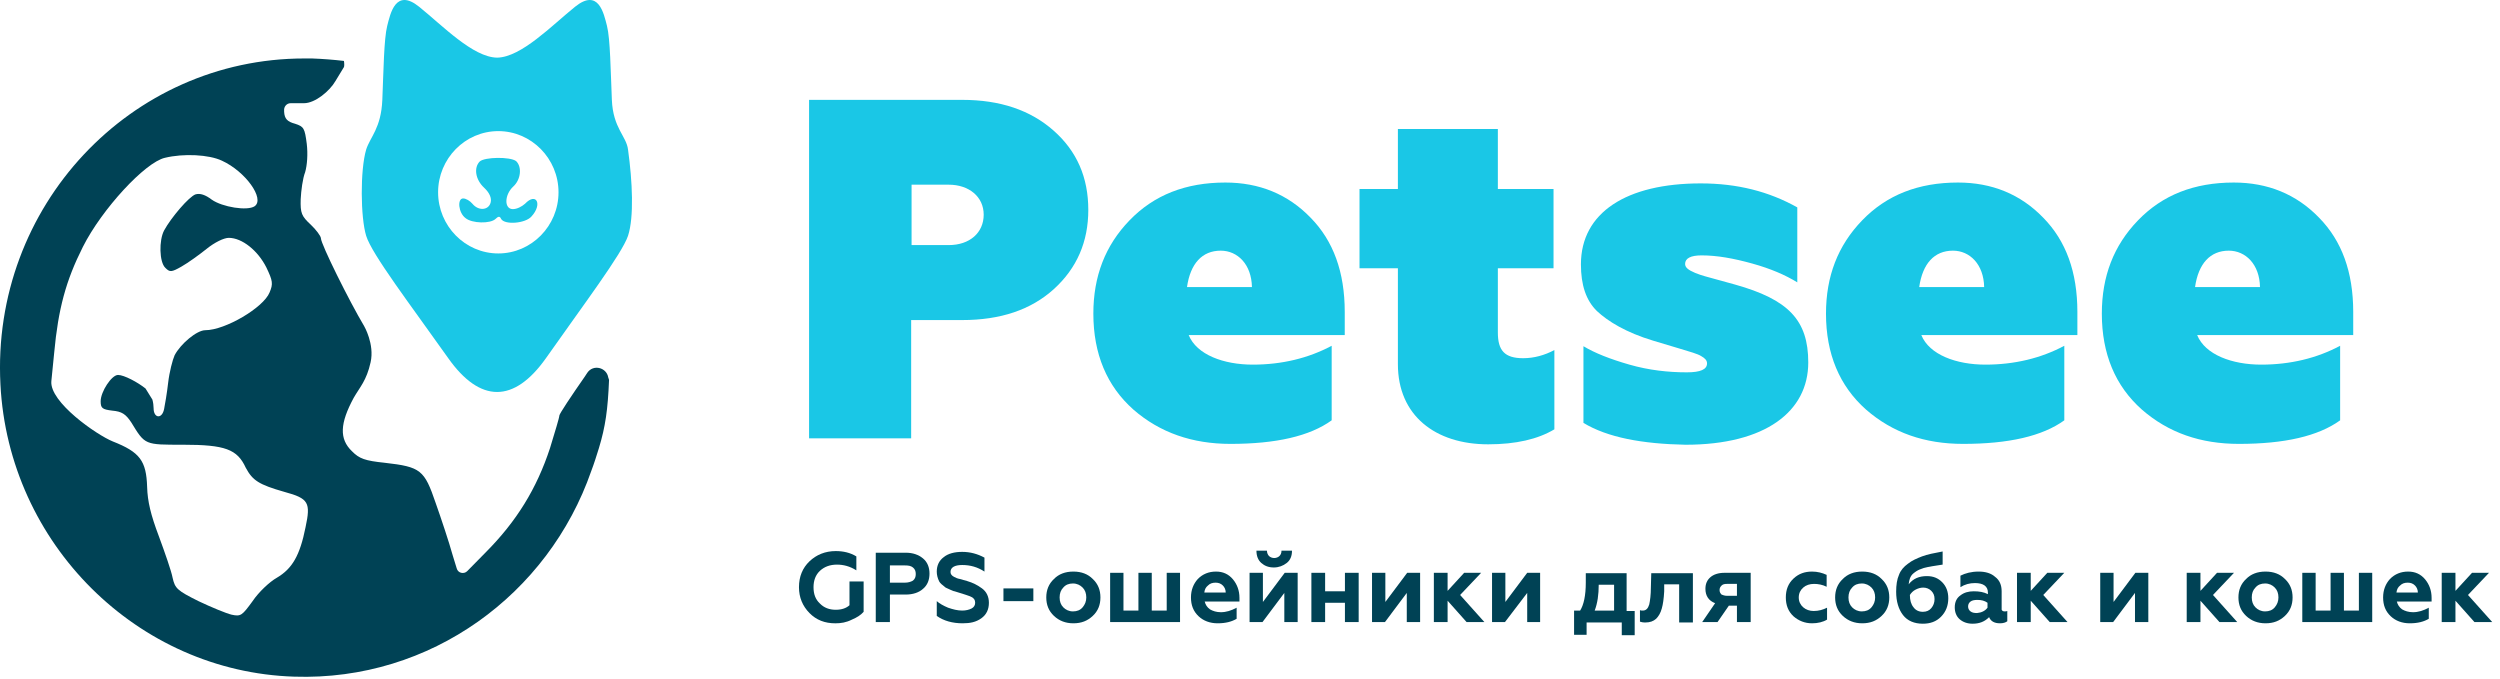 <?xml version="1.0" encoding="UTF-8"?> <svg xmlns="http://www.w3.org/2000/svg" width="184" height="50" viewBox="0 0 184 50" fill="none"> <path d="M44.766 27.777C44.647 27.052 43.666 26.78 43.219 27.445L43.041 27.717C42.03 29.167 41.167 30.466 41.167 30.587C41.167 30.738 40.84 31.796 40.483 32.974C39.502 35.965 38.014 38.382 35.724 40.678L34.386 42.037C34.148 42.279 33.702 42.188 33.612 41.826L33.315 40.859C33.047 39.892 32.482 38.2 32.066 37.022C31.233 34.575 30.965 34.364 28.318 34.061C26.861 33.91 26.444 33.759 25.909 33.215C24.957 32.309 25.017 31.161 26.028 29.288C26.474 28.503 26.98 28.019 27.277 26.66C27.575 25.33 26.801 24.001 26.801 24.001C25.701 22.158 23.619 17.959 23.619 17.536C23.619 17.385 23.262 16.901 22.875 16.539C22.191 15.904 22.102 15.693 22.131 14.666C22.161 14.031 22.28 13.125 22.459 12.672C22.607 12.158 22.667 11.342 22.578 10.587C22.429 9.439 22.369 9.318 21.715 9.107C21.15 8.956 20.942 8.744 20.912 8.23V8.14C20.882 7.868 21.09 7.596 21.388 7.596H22.369C23.202 7.596 24.273 6.69 24.689 5.965C24.927 5.572 25.165 5.179 25.314 4.937C25.344 4.877 25.344 4.666 25.314 4.484C24.541 4.394 23.767 4.333 22.964 4.303C22.786 4.303 22.607 4.303 22.399 4.303C9.61 4.303 -0.652 15.179 0.032 28.291C0.627 40.013 10.115 49.439 21.656 49.802C31.709 50.134 40.364 43.729 43.517 34.666C43.725 34.122 43.904 33.548 44.082 32.974C44.558 31.403 44.736 30.164 44.826 27.959C44.796 27.898 44.796 27.838 44.766 27.777ZM20.942 36.206C22.726 36.69 22.875 36.992 22.488 38.805C22.072 40.889 21.507 41.856 20.377 42.521C19.841 42.823 19.038 43.578 18.592 44.243C17.819 45.3 17.73 45.391 17.045 45.24C16.659 45.149 15.558 44.696 14.607 44.243C13.03 43.457 12.881 43.306 12.703 42.521C12.614 42.037 12.138 40.678 11.692 39.469C11.097 37.898 10.859 36.901 10.829 35.844C10.77 33.91 10.294 33.276 8.301 32.49C7.111 32.007 3.631 29.59 3.78 28.049L3.988 25.965C4.286 22.732 4.851 20.648 6.1 18.17C7.498 15.391 10.68 11.947 12.138 11.614C13.506 11.282 15.38 11.373 16.332 11.826C18.057 12.611 19.514 14.635 18.741 15.179C18.205 15.542 16.361 15.24 15.588 14.696C15.112 14.333 14.726 14.212 14.398 14.303C13.922 14.454 12.584 16.025 12.078 16.962C11.692 17.687 11.721 19.288 12.168 19.711C12.495 20.043 12.614 20.043 13.357 19.62C13.833 19.348 14.636 18.774 15.201 18.321C15.796 17.838 16.48 17.506 16.837 17.506C17.819 17.506 18.979 18.442 19.603 19.681C20.079 20.678 20.109 20.889 19.841 21.524C19.395 22.641 16.57 24.303 15.112 24.303C14.488 24.303 13.298 25.3 12.852 26.146C12.703 26.478 12.465 27.385 12.376 28.17C12.287 28.956 12.138 29.802 12.078 30.104C11.93 30.859 11.305 30.799 11.305 30.043C11.305 29.862 11.275 29.62 11.216 29.409C11.037 29.137 10.889 28.865 10.71 28.593C10.145 28.14 9.134 27.596 8.688 27.596C8.212 27.596 7.409 28.835 7.409 29.53C7.409 30.043 7.528 30.134 8.271 30.224C8.955 30.285 9.253 30.466 9.669 31.101C10.68 32.762 10.651 32.732 13.476 32.732C16.57 32.732 17.462 33.064 18.087 34.424C18.592 35.361 19.038 35.663 20.942 36.206Z" fill="#004255"></path> <path d="M46.223 11.01C46.104 10.013 45.122 9.439 45.033 7.354C44.944 5.27 44.914 2.853 44.676 1.916C44.438 0.98 44.052 -0.893 42.327 0.496C40.601 1.886 38.371 4.212 36.586 4.243C34.801 4.212 32.571 1.886 30.846 0.496C29.12 -0.893 28.734 0.98 28.496 1.916C28.258 2.853 28.228 5.239 28.139 7.354C28.05 9.439 27.247 10.073 26.949 11.01C26.503 12.521 26.533 15.995 26.949 17.354C27.366 18.714 30.251 22.49 32.987 26.357C35.337 29.681 37.835 29.681 40.185 26.357C42.921 22.46 45.777 18.684 46.223 17.354C46.669 15.995 46.55 13.366 46.223 11.01ZM36.675 18.654C34.236 18.654 32.244 16.629 32.244 14.152C32.244 11.675 34.236 9.65 36.675 9.65C39.114 9.65 41.107 11.675 41.107 14.152C41.107 16.629 39.114 18.654 36.675 18.654Z" fill="#1AC7E6"></path> <path d="M35.308 11.886C34.861 12.339 34.98 13.215 35.635 13.82C36.022 14.182 36.2 14.575 36.111 14.907C35.962 15.481 35.218 15.542 34.772 14.998C34.594 14.786 34.296 14.605 34.088 14.605C33.642 14.605 33.731 15.662 34.267 16.055C34.742 16.448 36.081 16.478 36.468 16.116C36.676 15.904 36.795 15.904 36.884 16.116C37.152 16.569 38.669 16.448 39.115 15.934C39.948 15.028 39.472 14.122 38.639 14.998C38.401 15.209 38.044 15.391 37.747 15.391C37.092 15.391 37.122 14.333 37.776 13.729C38.341 13.215 38.431 12.279 37.984 11.856C37.538 11.524 35.664 11.554 35.308 11.886Z" fill="#1AC7E6"></path> <path d="M59.548 7.35H70.817C73.611 7.35 75.846 8.106 77.553 9.62C79.261 11.133 80.099 13.057 80.099 15.453C80.099 17.787 79.261 19.742 77.553 21.287C75.877 22.8 73.642 23.557 70.817 23.557H67.061V32.26H59.548V7.35ZM67.092 18.039H69.824C71.376 18.039 72.4 17.125 72.4 15.8C72.4 14.476 71.314 13.593 69.824 13.593H67.092V18.039Z" fill="#1AC7E6"></path> <path d="M83.42 30.147C81.465 28.413 80.471 26.048 80.471 23.084C80.471 20.341 81.34 18.07 83.141 16.21C84.941 14.35 87.27 13.435 90.188 13.435C92.671 13.435 94.782 14.287 96.459 16.021C98.135 17.724 98.973 20.026 98.973 22.958V24.661H87.487C88.077 26.111 90.064 26.837 92.206 26.837C94.347 26.837 96.303 26.363 98.011 25.449V30.936C96.396 32.102 93.913 32.67 90.56 32.67C87.766 32.67 85.376 31.85 83.42 30.147ZM92.143 21.129C92.112 19.458 91.088 18.449 89.846 18.449C88.48 18.449 87.611 19.395 87.363 21.129H92.143Z" fill="#1AC7E6"></path> <path d="M102.885 19.742H100.06V13.908H102.885V9.494H110.242V13.908H114.34V19.742H110.242V24.472C110.242 25.796 110.739 26.364 112.105 26.364C112.912 26.364 113.688 26.143 114.402 25.765V31.598C113.191 32.323 111.577 32.702 109.528 32.702C105.648 32.702 102.885 30.589 102.885 26.805V19.742Z" fill="#1AC7E6"></path> <path d="M116.542 31.125V25.481C117.38 25.985 118.498 26.427 119.926 26.837C121.354 27.246 122.782 27.404 124.148 27.404C125.172 27.404 125.638 27.183 125.638 26.742C125.638 26.521 125.483 26.363 125.203 26.206C124.955 26.048 124.396 25.89 123.558 25.638L121.664 25.071C119.678 24.472 118.343 23.652 117.536 22.895C116.728 22.107 116.356 20.971 116.356 19.458C116.356 15.643 119.709 13.498 125.172 13.498C127.873 13.498 130.201 14.098 132.281 15.264V20.782C131.412 20.246 130.325 19.773 128.96 19.395C127.594 19.017 126.383 18.796 125.234 18.796C124.427 18.796 124.024 19.017 124.024 19.427C124.024 19.679 124.241 19.868 124.769 20.089C125.017 20.183 125.265 20.278 125.514 20.341L127.687 20.94C131.629 22.044 133.088 23.557 133.088 26.679C133.088 30.273 129.953 32.733 124.055 32.733C120.857 32.67 118.312 32.197 116.542 31.125Z" fill="#1AC7E6"></path> <path d="M137.342 30.147C135.386 28.413 134.393 26.048 134.393 23.084C134.393 20.341 135.262 18.07 137.063 16.21C138.863 14.35 141.192 13.435 144.11 13.435C146.593 13.435 148.704 14.287 150.38 16.021C152.057 17.724 152.895 20.026 152.895 22.958V24.661H141.409C141.999 26.111 143.985 26.837 146.127 26.837C148.269 26.837 150.225 26.363 151.933 25.449V30.936C150.318 32.102 147.835 32.67 144.482 32.67C141.657 32.67 139.298 31.85 137.342 30.147ZM146.034 21.129C146.003 19.458 144.979 18.449 143.737 18.449C142.371 18.449 141.502 19.395 141.254 21.129H146.034Z" fill="#1AC7E6"></path> <path d="M157.644 30.147C155.688 28.413 154.695 26.048 154.695 23.084C154.695 20.341 155.564 18.07 157.365 16.21C159.165 14.35 161.493 13.435 164.411 13.435C166.895 13.435 169.006 14.287 170.682 16.021C172.358 17.724 173.197 20.026 173.197 22.958V24.661H161.711C162.3 26.111 164.287 26.837 166.429 26.837C168.571 26.837 170.527 26.363 172.234 25.449V30.936C170.62 32.102 168.137 32.67 164.784 32.67C161.959 32.67 159.6 31.85 157.644 30.147ZM166.336 21.129C166.305 19.458 165.281 18.449 164.039 18.449C162.673 18.449 161.804 19.395 161.555 21.129H166.336Z" fill="#1AC7E6"></path> <path d="M61.481 45.876C60.708 45.876 60.083 45.634 59.577 45.12C59.072 44.607 58.804 43.972 58.804 43.217C58.804 42.432 59.072 41.797 59.577 41.314C60.083 40.831 60.737 40.559 61.511 40.559C62.076 40.559 62.581 40.679 63.028 40.951V41.978C62.552 41.676 62.076 41.556 61.6 41.556C61.094 41.556 60.678 41.707 60.351 42.009C60.023 42.311 59.875 42.734 59.875 43.217C59.875 43.731 60.023 44.124 60.351 44.426C60.648 44.728 61.035 44.879 61.511 44.879C61.957 44.879 62.284 44.758 62.522 44.547V42.794H63.563V45.03C63.355 45.272 63.057 45.453 62.7 45.604C62.284 45.815 61.897 45.876 61.481 45.876Z" fill="#004255"></path> <path d="M65.497 45.784H64.456V40.679H66.657C67.192 40.679 67.608 40.83 67.936 41.102C68.263 41.373 68.411 41.766 68.411 42.219C68.411 42.673 68.263 43.065 67.936 43.337C67.638 43.609 67.192 43.76 66.657 43.76H65.497V45.784ZM65.497 41.615V42.884H66.597C66.835 42.884 67.043 42.824 67.192 42.733C67.341 42.612 67.4 42.461 67.4 42.25C67.4 42.038 67.341 41.887 67.192 41.766C67.043 41.645 66.865 41.615 66.597 41.615H65.497Z" fill="#004255"></path> <path d="M70.85 45.875C70.106 45.875 69.452 45.694 68.946 45.331V44.244C69.154 44.425 69.422 44.576 69.779 44.727C70.136 44.848 70.463 44.938 70.82 44.938C71.088 44.938 71.326 44.878 71.504 44.787C71.682 44.697 71.772 44.546 71.772 44.364C71.772 44.153 71.682 44.032 71.504 43.941C71.445 43.911 71.326 43.851 71.207 43.821L71.028 43.76L70.641 43.639L70.255 43.519C70.195 43.519 70.076 43.458 69.928 43.398C69.779 43.337 69.66 43.277 69.6 43.247C69.362 43.065 69.184 42.914 69.124 42.793C69.005 42.552 68.946 42.31 68.946 42.068C68.946 41.615 69.124 41.253 69.452 41.011C69.779 40.739 70.255 40.618 70.82 40.618C71.415 40.618 71.95 40.769 72.456 41.041V42.068C71.95 41.736 71.415 41.585 70.82 41.585C70.255 41.585 69.957 41.766 69.957 42.099C69.957 42.25 70.046 42.37 70.225 42.461C70.344 42.522 70.463 42.582 70.641 42.612C70.879 42.673 71.058 42.733 71.177 42.763C71.593 42.884 71.95 43.065 72.277 43.307C72.605 43.549 72.783 43.911 72.783 44.364C72.783 44.848 72.605 45.24 72.218 45.512C71.831 45.784 71.415 45.875 70.85 45.875Z" fill="#004255"></path> <path d="M76.055 44.244H73.854V43.307H76.055V44.244Z" fill="#004255"></path> <path d="M77.006 43.972C77.006 43.428 77.185 42.975 77.572 42.612C77.928 42.25 78.404 42.068 78.999 42.068C79.594 42.068 80.07 42.25 80.427 42.612C80.814 42.975 80.992 43.428 80.992 43.972C80.992 44.516 80.814 44.969 80.427 45.331C80.04 45.694 79.594 45.875 78.999 45.875C78.434 45.875 77.958 45.694 77.572 45.331C77.185 44.969 77.006 44.516 77.006 43.972ZM77.988 43.972C77.988 44.274 78.077 44.516 78.256 44.697C78.434 44.878 78.672 44.999 78.969 44.999C79.267 44.999 79.505 44.908 79.683 44.697C79.862 44.485 79.951 44.244 79.951 43.972C79.951 43.67 79.862 43.428 79.683 43.247C79.505 43.065 79.267 42.944 78.969 42.944C78.672 42.944 78.434 43.035 78.256 43.247C78.077 43.428 77.988 43.67 77.988 43.972Z" fill="#004255"></path> <path d="M86.881 45.784H81.706V42.159H82.687V44.938H83.788V42.159H84.769V44.938H85.87V42.159H86.851V45.784H86.881Z" fill="#004255"></path> <path d="M89.618 45.875C89.053 45.875 88.577 45.694 88.22 45.361C87.834 44.999 87.655 44.546 87.655 43.972C87.655 43.428 87.834 42.975 88.161 42.612C88.518 42.25 88.964 42.068 89.499 42.068C90.005 42.068 90.421 42.25 90.748 42.642C91.046 43.005 91.224 43.458 91.224 44.002V44.274H88.666C88.726 44.516 88.845 44.697 89.053 44.848C89.261 44.969 89.529 45.059 89.856 45.059C90.243 45.059 90.629 44.938 91.016 44.727V45.543C90.659 45.754 90.213 45.875 89.618 45.875ZM88.637 43.609H90.213C90.213 43.398 90.124 43.216 90.005 43.096C89.856 42.944 89.678 42.884 89.469 42.884C89.231 42.884 89.053 42.944 88.904 43.096C88.755 43.216 88.666 43.367 88.637 43.609Z" fill="#004255"></path> <path d="M92.92 45.784H91.968V42.159H92.95V44.304L94.556 42.159H95.508V45.784H94.526V43.639L92.92 45.784ZM93.753 41.766C93.366 41.766 93.069 41.645 92.831 41.434C92.593 41.222 92.474 40.92 92.474 40.528H93.247C93.247 40.679 93.307 40.83 93.396 40.92C93.485 41.011 93.634 41.071 93.783 41.071C93.931 41.071 94.08 41.011 94.169 40.92C94.258 40.83 94.318 40.709 94.318 40.528H95.091C95.091 40.92 94.972 41.222 94.705 41.434C94.437 41.645 94.11 41.766 93.753 41.766Z" fill="#004255"></path> <path d="M97.529 45.784H96.518V42.159H97.529V43.519H98.987V42.159H99.998V45.784H98.987V44.364H97.529V45.784Z" fill="#004255"></path> <path d="M101.933 45.784H100.981V42.159H101.962V44.304L103.569 42.159H104.52V45.784H103.539V43.639L101.933 45.784Z" fill="#004255"></path> <path d="M106.543 45.784H105.532V42.159H106.543V43.488L107.762 42.159H109.012L107.465 43.79L109.25 45.784H107.941L106.543 44.213V45.784V45.784Z" fill="#004255"></path> <path d="M110.766 45.784H109.814V42.159H110.795V44.304L112.402 42.159H113.353V45.784H112.402V43.639L110.766 45.784Z" fill="#004255"></path> <path d="M116.833 46.721H115.852V44.938H116.298C116.566 44.516 116.714 43.821 116.714 42.884V42.189H119.719V44.969H120.313V46.751H119.362V45.815H116.774V46.721H116.833ZM117.369 44.938H118.797V43.035H117.666C117.666 43.76 117.577 44.395 117.369 44.938Z" fill="#004255"></path> <path d="M123.586 43.005H122.485V43.519C122.456 44.062 122.396 44.485 122.307 44.787C122.218 45.12 122.069 45.361 121.89 45.543C121.682 45.724 121.444 45.815 121.087 45.815C120.909 45.815 120.79 45.784 120.701 45.754V44.908C120.76 44.938 120.82 44.938 120.909 44.938C121.147 44.938 121.296 44.787 121.385 44.485C121.444 44.213 121.504 43.79 121.504 43.247L121.533 42.189H124.597V45.815H123.586V43.005Z" fill="#004255"></path> <path d="M126.411 45.784H125.281L126.233 44.395C125.757 44.213 125.519 43.851 125.519 43.337C125.519 42.975 125.638 42.703 125.876 42.491C126.114 42.28 126.47 42.159 126.917 42.159H128.85V45.784H127.839V44.576H127.244L126.411 45.784ZM127.095 43.851H127.839V42.975H127.095C126.917 42.975 126.798 43.005 126.708 43.096C126.619 43.186 126.56 43.277 126.56 43.428C126.56 43.579 126.619 43.669 126.708 43.76C126.798 43.79 126.917 43.851 127.095 43.851Z" fill="#004255"></path> <path d="M133.37 45.875C132.835 45.875 132.389 45.694 132.002 45.361C131.615 44.999 131.437 44.546 131.437 43.972C131.437 43.398 131.615 42.944 132.002 42.582C132.389 42.219 132.835 42.068 133.37 42.068C133.757 42.068 134.114 42.159 134.441 42.31V43.186C134.143 43.035 133.816 42.975 133.519 42.975C133.192 42.975 132.924 43.065 132.716 43.247C132.508 43.428 132.389 43.67 132.389 43.972C132.389 44.274 132.508 44.516 132.716 44.697C132.924 44.878 133.192 44.969 133.489 44.969C133.846 44.969 134.173 44.878 134.471 44.727V45.603C134.173 45.784 133.786 45.875 133.37 45.875Z" fill="#004255"></path> <path d="M135.066 43.972C135.066 43.428 135.244 42.975 135.631 42.612C135.988 42.25 136.464 42.068 137.059 42.068C137.654 42.068 138.129 42.25 138.486 42.612C138.873 42.975 139.051 43.428 139.051 43.972C139.051 44.516 138.873 44.969 138.486 45.331C138.1 45.694 137.654 45.875 137.059 45.875C136.494 45.875 136.018 45.694 135.631 45.331C135.244 44.969 135.066 44.516 135.066 43.972ZM136.047 43.972C136.047 44.274 136.137 44.516 136.315 44.697C136.494 44.878 136.732 44.999 137.029 44.999C137.326 44.999 137.564 44.908 137.743 44.697C137.921 44.485 138.01 44.244 138.01 43.972C138.01 43.67 137.921 43.428 137.743 43.247C137.564 43.065 137.326 42.944 137.029 42.944C136.732 42.944 136.494 43.035 136.315 43.247C136.137 43.428 136.047 43.67 136.047 43.972Z" fill="#004255"></path> <path d="M141.818 42.401C142.294 42.401 142.65 42.552 142.948 42.854C143.245 43.156 143.394 43.549 143.394 44.032C143.394 44.576 143.216 45.029 142.859 45.392C142.502 45.754 142.056 45.905 141.52 45.905C140.896 45.905 140.39 45.694 140.063 45.271C139.736 44.848 139.557 44.274 139.557 43.549C139.557 43.065 139.617 42.642 139.765 42.31C139.884 41.978 140.122 41.706 140.42 41.494C140.717 41.253 141.074 41.102 141.461 40.951C141.847 40.8 142.353 40.709 142.978 40.588V41.555L142.591 41.615L142.204 41.676C142.115 41.706 141.996 41.706 141.877 41.736C141.699 41.766 141.49 41.827 141.282 41.917C141.134 41.978 140.985 42.068 140.806 42.219C140.598 42.401 140.509 42.673 140.479 43.005C140.806 42.582 141.253 42.401 141.818 42.401ZM141.52 45.029C141.788 45.029 141.996 44.938 142.145 44.757C142.294 44.576 142.383 44.364 142.383 44.093C142.383 43.821 142.294 43.639 142.145 43.488C141.996 43.337 141.788 43.247 141.55 43.247C141.342 43.247 141.163 43.307 140.985 43.398C140.806 43.488 140.658 43.639 140.568 43.79C140.568 44.183 140.658 44.485 140.836 44.697C140.985 44.908 141.223 45.029 141.52 45.029Z" fill="#004255"></path> <path d="M147.529 44.999C147.618 44.999 147.678 44.999 147.737 44.969V45.724C147.618 45.815 147.44 45.875 147.202 45.875C146.785 45.875 146.518 45.724 146.399 45.422C146.071 45.754 145.685 45.905 145.179 45.905C144.793 45.905 144.465 45.784 144.227 45.573C143.989 45.361 143.87 45.059 143.87 44.697C143.87 44.304 144.019 44.002 144.287 43.821C144.555 43.609 144.882 43.519 145.268 43.519C145.685 43.519 146.012 43.579 146.309 43.73V43.609C146.309 43.156 145.982 42.914 145.358 42.914C144.971 42.914 144.614 43.005 144.287 43.216V42.37C144.644 42.189 145.09 42.068 145.625 42.068C146.131 42.068 146.547 42.189 146.845 42.461C147.172 42.703 147.321 43.065 147.321 43.519V44.757C147.291 44.908 147.38 44.999 147.529 44.999ZM146.28 44.727V44.364C146.071 44.213 145.834 44.153 145.536 44.153C145.328 44.153 145.149 44.183 145.03 44.274C144.912 44.364 144.852 44.485 144.852 44.636C144.852 44.787 144.912 44.908 145.03 44.999C145.149 45.09 145.298 45.12 145.506 45.12C145.834 45.09 146.101 44.969 146.28 44.727Z" fill="#004255"></path> <path d="M149.462 45.784H148.451V42.159H149.462V43.488L150.681 42.159H151.931L150.384 43.79L152.169 45.784H150.86L149.462 44.213V45.784Z" fill="#004255"></path> <path d="M155.528 45.784H154.577V42.159H155.558V44.304L157.164 42.159H158.116V45.784H157.135V43.639L155.528 45.784Z" fill="#004255"></path> <path d="M161.953 45.784H160.942V42.159H161.953V43.488L163.173 42.159H164.422L162.875 43.79L164.66 45.784H163.351L161.953 44.213V45.784Z" fill="#004255"></path> <path d="M164.749 43.972C164.749 43.428 164.927 42.975 165.314 42.612C165.671 42.25 166.146 42.068 166.741 42.068C167.336 42.068 167.812 42.25 168.169 42.612C168.556 42.975 168.734 43.428 168.734 43.972C168.734 44.516 168.556 44.969 168.169 45.331C167.782 45.694 167.336 45.875 166.741 45.875C166.176 45.875 165.7 45.694 165.314 45.331C164.927 44.969 164.749 44.516 164.749 43.972ZM165.73 43.972C165.73 44.274 165.819 44.516 165.998 44.697C166.176 44.878 166.414 44.999 166.712 44.999C167.009 44.999 167.247 44.908 167.425 44.697C167.604 44.485 167.693 44.244 167.693 43.972C167.693 43.67 167.604 43.428 167.425 43.247C167.247 43.065 167.009 42.944 166.712 42.944C166.414 42.944 166.176 43.035 165.998 43.247C165.819 43.428 165.73 43.67 165.73 43.972Z" fill="#004255"></path> <path d="M174.625 45.784H169.449V42.159H170.431V44.938H171.531V42.159H172.513V44.938H173.614V42.159H174.595V45.784H174.625Z" fill="#004255"></path> <path d="M177.36 45.875C176.795 45.875 176.319 45.694 175.962 45.361C175.575 44.999 175.397 44.546 175.397 43.972C175.397 43.428 175.575 42.975 175.903 42.612C176.26 42.25 176.706 42.068 177.241 42.068C177.747 42.068 178.163 42.25 178.49 42.642C178.788 43.005 178.966 43.458 178.966 44.002V44.274H176.408C176.468 44.516 176.587 44.697 176.795 44.848C177.003 44.969 177.271 45.059 177.598 45.059C177.985 45.059 178.371 44.938 178.758 44.727V45.543C178.401 45.754 177.955 45.875 177.36 45.875ZM176.378 43.609H177.955C177.955 43.398 177.866 43.216 177.747 43.096C177.598 42.944 177.42 42.884 177.211 42.884C176.973 42.884 176.795 42.944 176.646 43.096C176.497 43.216 176.408 43.367 176.378 43.609Z" fill="#004255"></path> <path d="M180.721 45.784H179.71V42.159H180.721V43.488L181.941 42.159H183.19L181.644 43.79L183.428 45.784H182.119L180.721 44.213V45.784Z" fill="#004255"></path> </svg> 